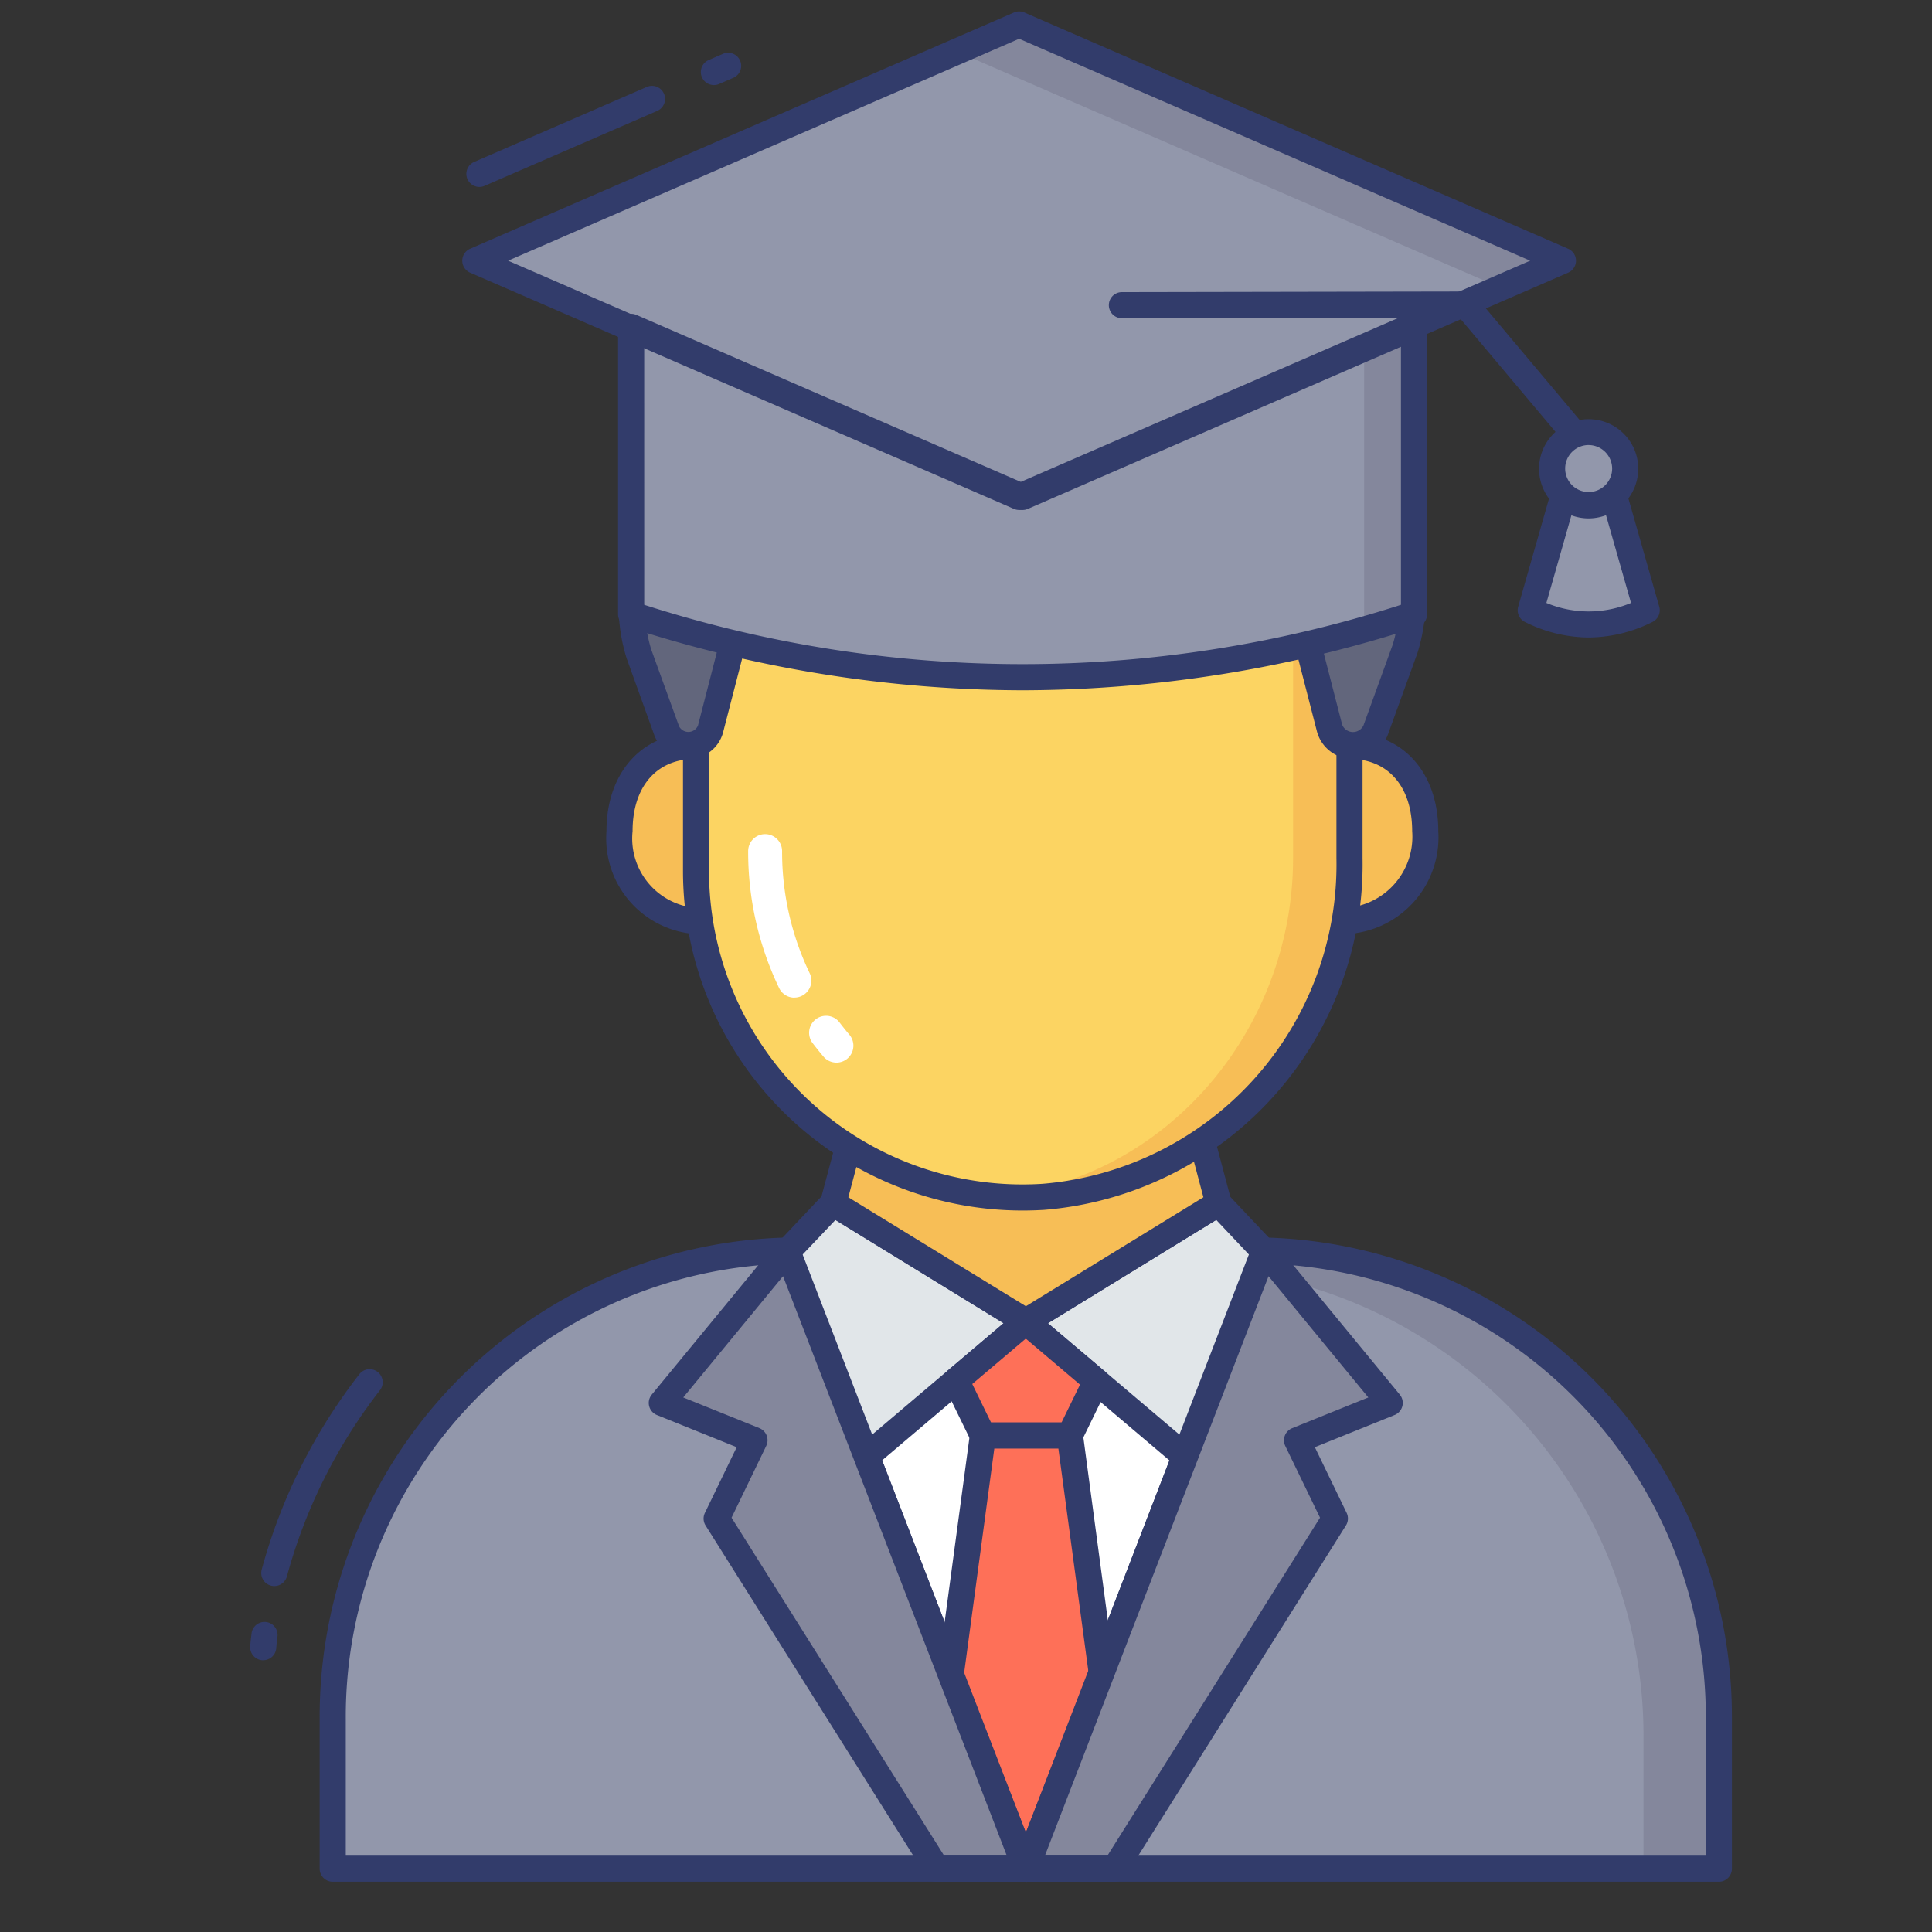 
<svg height="512" viewBox="0 0 74 74" width="512" xmlns="http://www.w3.org/2000/svg"><rect x="0" y="0" width="74" height="74" fill="#333333" stroke="none"/><g id="Icons"><path d="m48.43 47.9a17.951 17.951 0 0 1 17.406 17.945v5.73h-53.093v-5.73a17.951 17.951 0 0 1 17.406-17.945" fill="#9297ab"/><path d="m48.43 47.9h-.18v.932a17.94 17.94 0 0 1 14.7 17.636v5.105h2.883v-5.73a17.951 17.951 0 0 0 -17.403-17.943z" fill="#84879c"/><path d="m10.507 60.75a.49.49 0 0 1 -.132-.018.5.5 0 0 1 -.351-.614 21.245 21.245 0 0 1 3.728-7.466.5.5 0 1 1 .79.612 20.255 20.255 0 0 0 -3.553 7.117.5.5 0 0 1 -.482.369z" fill="#323c6b"/><path d="m10.083 63.591h-.04a.5.5 0 0 1 -.459-.538c.015-.187.021-.238.035-.35l.018-.15a.5.5 0 0 1 .993.115l-.019.156c-.012.1-.018.142-.03.306a.5.5 0 0 1 -.498.461z" fill="#323c6b"/><path d="m48.43 47.902-9.136 23.673-9.145-23.673z" fill="#fff"/><path d="m39.294 72.075a.5.5 0 0 1 -.466-.32l-9.145-23.672a.5.5 0 0 1 .466-.68h18.281a.5.5 0 0 1 .466.68l-9.135 23.672a.5.5 0 0 1 -.467.32zm-8.416-23.675 8.416 21.785 8.406-21.785z" fill="#323c6b"/><path d="m30.151 47.951 1.76-1.863 7.379 4.53-6.162 5.224z" fill="#e1e6e9"/><path d="m33.127 56.342a.5.5 0 0 1 -.468-.324l-2.977-7.89a.5.5 0 0 1 .1-.52l1.76-1.864a.5.5 0 0 1 .625-.083l7.379 4.53a.5.5 0 0 1 .062.808l-6.162 5.224a.5.5 0 0 1 -.319.119zm-2.4-8.274 2.618 6.932 5.095-4.319-6.44-3.954z" fill="#323c6b"/><path d="m48.428 47.951-1.76-1.863-7.378 4.53 6.162 5.224z" fill="#e1e6e9"/><path d="m45.452 56.342a.5.5 0 0 1 -.323-.119l-6.163-5.223a.5.5 0 0 1 .062-.808l7.379-4.53a.5.5 0 0 1 .625.083l1.76 1.864a.5.5 0 0 1 .1.52l-2.977 7.89a.5.5 0 0 1 -.468.324zm-5.312-5.659 5.094 4.317 2.616-6.934-1.266-1.341z" fill="#323c6b"/><path d="m41.987 52.905-1.015 2.081h-3.326l-1.026-2.104 2.67-2.264z" fill="#fe7058"/><path d="m40.972 55.486h-3.326a.5.5 0 0 1 -.449-.281l-1.027-2.105a.5.5 0 0 1 .126-.6l2.67-2.263a.5.5 0 0 1 .646 0l2.7 2.287a.5.5 0 0 1 .126.6l-1.015 2.081a.5.5 0 0 1 -.451.281zm-3.013-1h2.7l.708-1.451-2.077-1.762-2.05 1.738z" fill="#323c6b"/><path d="m36.407 64.203 1.239-9.217h3.326l1.229 9.139-2.907 7.45z" fill="#fe7058"/><path d="m39.294 72.075a.5.5 0 0 1 -.465-.318l-2.887-7.373a.5.5 0 0 1 -.03-.249l1.239-9.216a.5.5 0 0 1 .5-.434h3.326a.5.5 0 0 1 .5.434l1.223 9.14a.5.5 0 0 1 -.03.248l-2.907 7.45a.5.5 0 0 1 -.465.318zm-2.374-7.934 2.373 6.059 2.4-6.138-1.154-8.577h-2.455z" fill="#323c6b"/><path d="m32.468 44.007-.554 2.08-.003.001 7.379 4.53 7.378-4.53-.003-.001-.572-2.153" fill="#f7be56"/><path d="m39.29 51.118a.5.5 0 0 1 -.262-.074l-7.379-4.53a.5.5 0 0 1 -.229-.522.522.522 0 0 1 .023-.083l.542-2.031a.5.5 0 1 1 .966.258l-.458 1.722 6.8 4.173 6.8-4.173-.478-1.8a.5.5 0 1 1 .967-.257l.562 2.116a.472.472 0 0 1 .018.065.5.5 0 0 1 -.226.528l-7.379 4.53a.5.5 0 0 1 -.267.078z" fill="#323c6b"/><path d="m51.468 35.28a3.234 3.234 0 0 0 3.122-3.443c0-1.9-1.087-3.269-2.9-3.269" fill="#f7be56"/><path d="m51.468 35.78a.5.5 0 0 1 0-1 2.735 2.735 0 0 0 2.622-2.943c0-1.708-.921-2.769-2.4-2.769a.5.5 0 0 1 0-1c2.036 0 3.4 1.515 3.4 3.769a3.709 3.709 0 0 1 -3.622 3.943z" fill="#323c6b"/><path d="m26.76 35.283a3.167 3.167 0 0 1 -3.031-3.446c0-1.9 1.087-3.269 2.9-3.269" fill="#f7be56"/><path d="m26.76 35.783a3.673 3.673 0 0 1 -3.531-3.946c0-2.254 1.368-3.769 3.4-3.769a.5.5 0 0 1 0 1c-1.483 0-2.4 1.061-2.4 2.769a2.671 2.671 0 0 0 2.531 2.946.5.5 0 0 1 0 1z" fill="#323c6b"/><path d="m26.633 28.568v-7.6h25.056v11.9c0 6.687-5.045 12.575-11.731 12.974a12.512 12.512 0 0 1 -13.3-12.486v-4.788z" fill="#fcd462"/><path d="m49.528 20.969v11.9c0 6.578-4.886 12.371-11.411 12.938a12.685 12.685 0 0 0 1.84.036c6.687-.4 11.731-6.287 11.731-12.974v-11.9z" fill="#f7be56"/><path d="m61.828 19.008 1.244 4.366a4.817 4.817 0 0 1 -4.441 0l1.244-4.366" fill="#9297ab"/><path d="m60.849 24.417a5.51 5.51 0 0 1 -2.438-.594.5.5 0 0 1 -.261-.586l1.245-4.366a.5.5 0 0 1 .962.274l-1.127 3.949a4.206 4.206 0 0 0 3.242 0l-1.125-3.948a.5.5 0 0 1 .962-.274l1.244 4.366a.5.5 0 0 1 -.262.586 5.523 5.523 0 0 1 -2.442.593z" fill="#323c6b"/><path d="m39.294 71.575-9.145-23.673-4.799 5.833 3.549 1.432-1.45 2.996 8.437 13.412z" fill="#84879c"/><path d="m39.294 72.075h-3.408a.5.5 0 0 1 -.423-.234l-8.438-13.412a.5.5 0 0 1 -.025-.484l1.217-2.514-3.054-1.231a.5.5 0 0 1 -.2-.782l4.8-5.833a.5.5 0 0 1 .853.138l9.145 23.677a.5.5 0 0 1 -.466.68zm-3.132-1h2.4l-8.57-22.194-3.822 4.645 2.915 1.174a.5.5 0 0 1 .263.682l-1.328 2.749z" fill="#323c6b"/><path d="m39.294 71.575 9.136-23.673 4.799 5.833-3.548 1.432 1.45 2.996-8.438 13.412z" fill="#84879c"/><path d="m42.693 72.075h-3.4a.5.5 0 0 1 -.466-.68l9.135-23.673a.5.5 0 0 1 .853-.138l4.8 5.833a.5.5 0 0 1 -.2.782l-3.053 1.232 1.217 2.514a.5.5 0 0 1 -.027.484l-8.435 13.412a.5.5 0 0 1 -.424.234zm-2.67-1h2.394l8.143-12.944-1.33-2.746a.5.5 0 0 1 .263-.682l2.917-1.177-3.822-4.645z" fill="#323c6b"/><path d="m39.16 46.366a13.01 13.01 0 0 1 -13-13.01v-4.64a.468.468 0 0 1 -.024-.148v-7.6a.5.5 0 0 1 .5-.5h25.053a.5.5 0 0 1 .5.5v11.9a13.275 13.275 0 0 1 -12.2 13.473q-.417.025-.829.025zm-12.027-17.952a.506.506 0 0 1 .024.155v4.788a12.01 12.01 0 0 0 12.77 11.986 12.275 12.275 0 0 0 11.262-12.475v-11.4h-24.056z" fill="#323c6b"/><path d="m24.192 21.344v1.87a6.217 6.217 0 0 0 .276 1.827l1.069 2.948a.885.885 0 0 0 .827.577.87.87 0 0 0 .853-.655l1.383-5.352" fill="#62667c"/><path d="m26.364 29.066a1.393 1.393 0 0 1 -1.3-.9l-1.064-2.955a6.72 6.72 0 0 1 -.305-2v-1.87a.5.5 0 0 1 1 0v1.87a5.68 5.68 0 0 0 .253 1.68l1.061 2.925a.4.4 0 0 0 .725-.026l1.381-5.358a.5.5 0 1 1 .969.25l-1.384 5.354a1.366 1.366 0 0 1 -1.336 1.03z" fill="#323c6b"/><path d="m54.106 20.969v1.967a6.539 6.539 0 0 1 -.29 1.922l-1.124 3.1a.931.931 0 0 1 -.87.607.915.915 0 0 1 -.9-.689l-1.451-5.63" fill="#62667c"/><path d="m51.822 29.066a1.413 1.413 0 0 1 -1.384-1.066l-1.449-5.625a.5.5 0 1 1 .969-.249l1.45 5.63a.445.445 0 0 0 .815.031l1.123-3.1a6 6 0 0 0 .26-1.752v-1.966a.5.5 0 0 1 1 0v1.967a7 7 0 0 1 -.312 2.07l-1.132 3.124a1.439 1.439 0 0 1 -1.34.936z" fill="#323c6b"/><path d="m59.864 9.985-20.829 9.048-20.829-9.048 20.829-9.048z" fill="#9297ab"/><path d="m39.035.938-2.035.883v.304l20.479 8.896 2.385-1.036z" fill="#84879c"/><path d="m54.16 12.519v11.012a47.673 47.673 0 0 1 -29.985 0v-11.012l14.992 6.514z" fill="#9297ab"/><path d="m52.25 13.461v10.714c.465-.2 1.187-.411 1.91-.644v-11.012z" fill="#84879c"/><path d="m60.324 17.15a.5.5 0 0 1 -.383-.178l-4.041-4.806-12.929.023a.5.5 0 0 1 0-1l13.162-.024a.5.5 0 0 1 .383.178l4.191 4.985a.5.5 0 0 1 -.382.822z" fill="#323c6b"/><circle cx="60.849" cy="17.952" fill="#9297ab" r="1.405"/><g fill="#323c6b"><path d="m60.849 19.856a1.9 1.9 0 1 1 1.9-1.9 1.907 1.907 0 0 1 -1.9 1.9zm0-2.81a.9.9 0 1 0 .9.9.906.906 0 0 0 -.9-.899z"/><path d="m18.362 7.16a.5.5 0 0 1 -.2-.958l6.611-2.872a.5.5 0 0 1 .4.917l-6.612 2.871a.5.5 0 0 1 -.199.042z"/><path d="m27.343 3.258a.5.5 0 0 1 -.2-.958l.546-.237a.5.5 0 0 1 .4.917l-.546.237a.5.5 0 0 1 -.2.041z"/><path d="m39.035 19.533a.5.5 0 0 1 -.2-.042l-20.828-9.047a.5.5 0 0 1 0-.917l20.829-9.048a.5.5 0 0 1 .4 0l20.827 9.048a.5.5 0 0 1 0 .917l-20.829 9.048a.5.5 0 0 1 -.199.041zm-19.574-9.548 19.574 8.5 19.574-8.5-19.574-8.5z"/><path d="m39.167 26.439a49.129 49.129 0 0 1 -15.146-2.432.5.5 0 0 1 -.347-.476v-11.012a.5.5 0 0 1 .7-.458l14.793 6.428 14.793-6.427a.5.5 0 0 1 .7.458v11.011a.5.5 0 0 1 -.347.476 49.129 49.129 0 0 1 -15.146 2.432zm-14.492-3.273a47.36 47.36 0 0 0 28.985 0v-9.884l-14.293 6.21a.5.5 0 0 1 -.4 0l-14.293-6.21z"/><path d="m65.836 72.075h-53.092a.5.5 0 0 1 -.5-.5v-5.73a18.359 18.359 0 0 1 17.89-18.445.5.5 0 0 1 .03 1 17.363 17.363 0 0 0 -16.92 17.445v5.23h52.092v-5.23a17.363 17.363 0 0 0 -16.921-17.445.5.5 0 0 1 -.485-.515.519.519 0 0 1 .515-.485 18.359 18.359 0 0 1 17.891 18.445v5.73a.5.5 0 0 1 -.5.5z"/></g><path d="m30.428 38.213a.65.65 0 0 1 -.587-.37 12.043 12.043 0 0 1 -1.185-5.243.65.65 0 0 1 1.3 0 10.751 10.751 0 0 0 1.058 4.679.651.651 0 0 1 -.586.931z" fill="#fff"/><path d="m32.042 40.7a.647.647 0 0 1 -.5-.229q-.221-.26-.428-.533a.65.65 0 0 1 1.035-.786q.186.245.384.479a.65.65 0 0 1 -.5 1.07z" fill="#fff"/></g></svg>